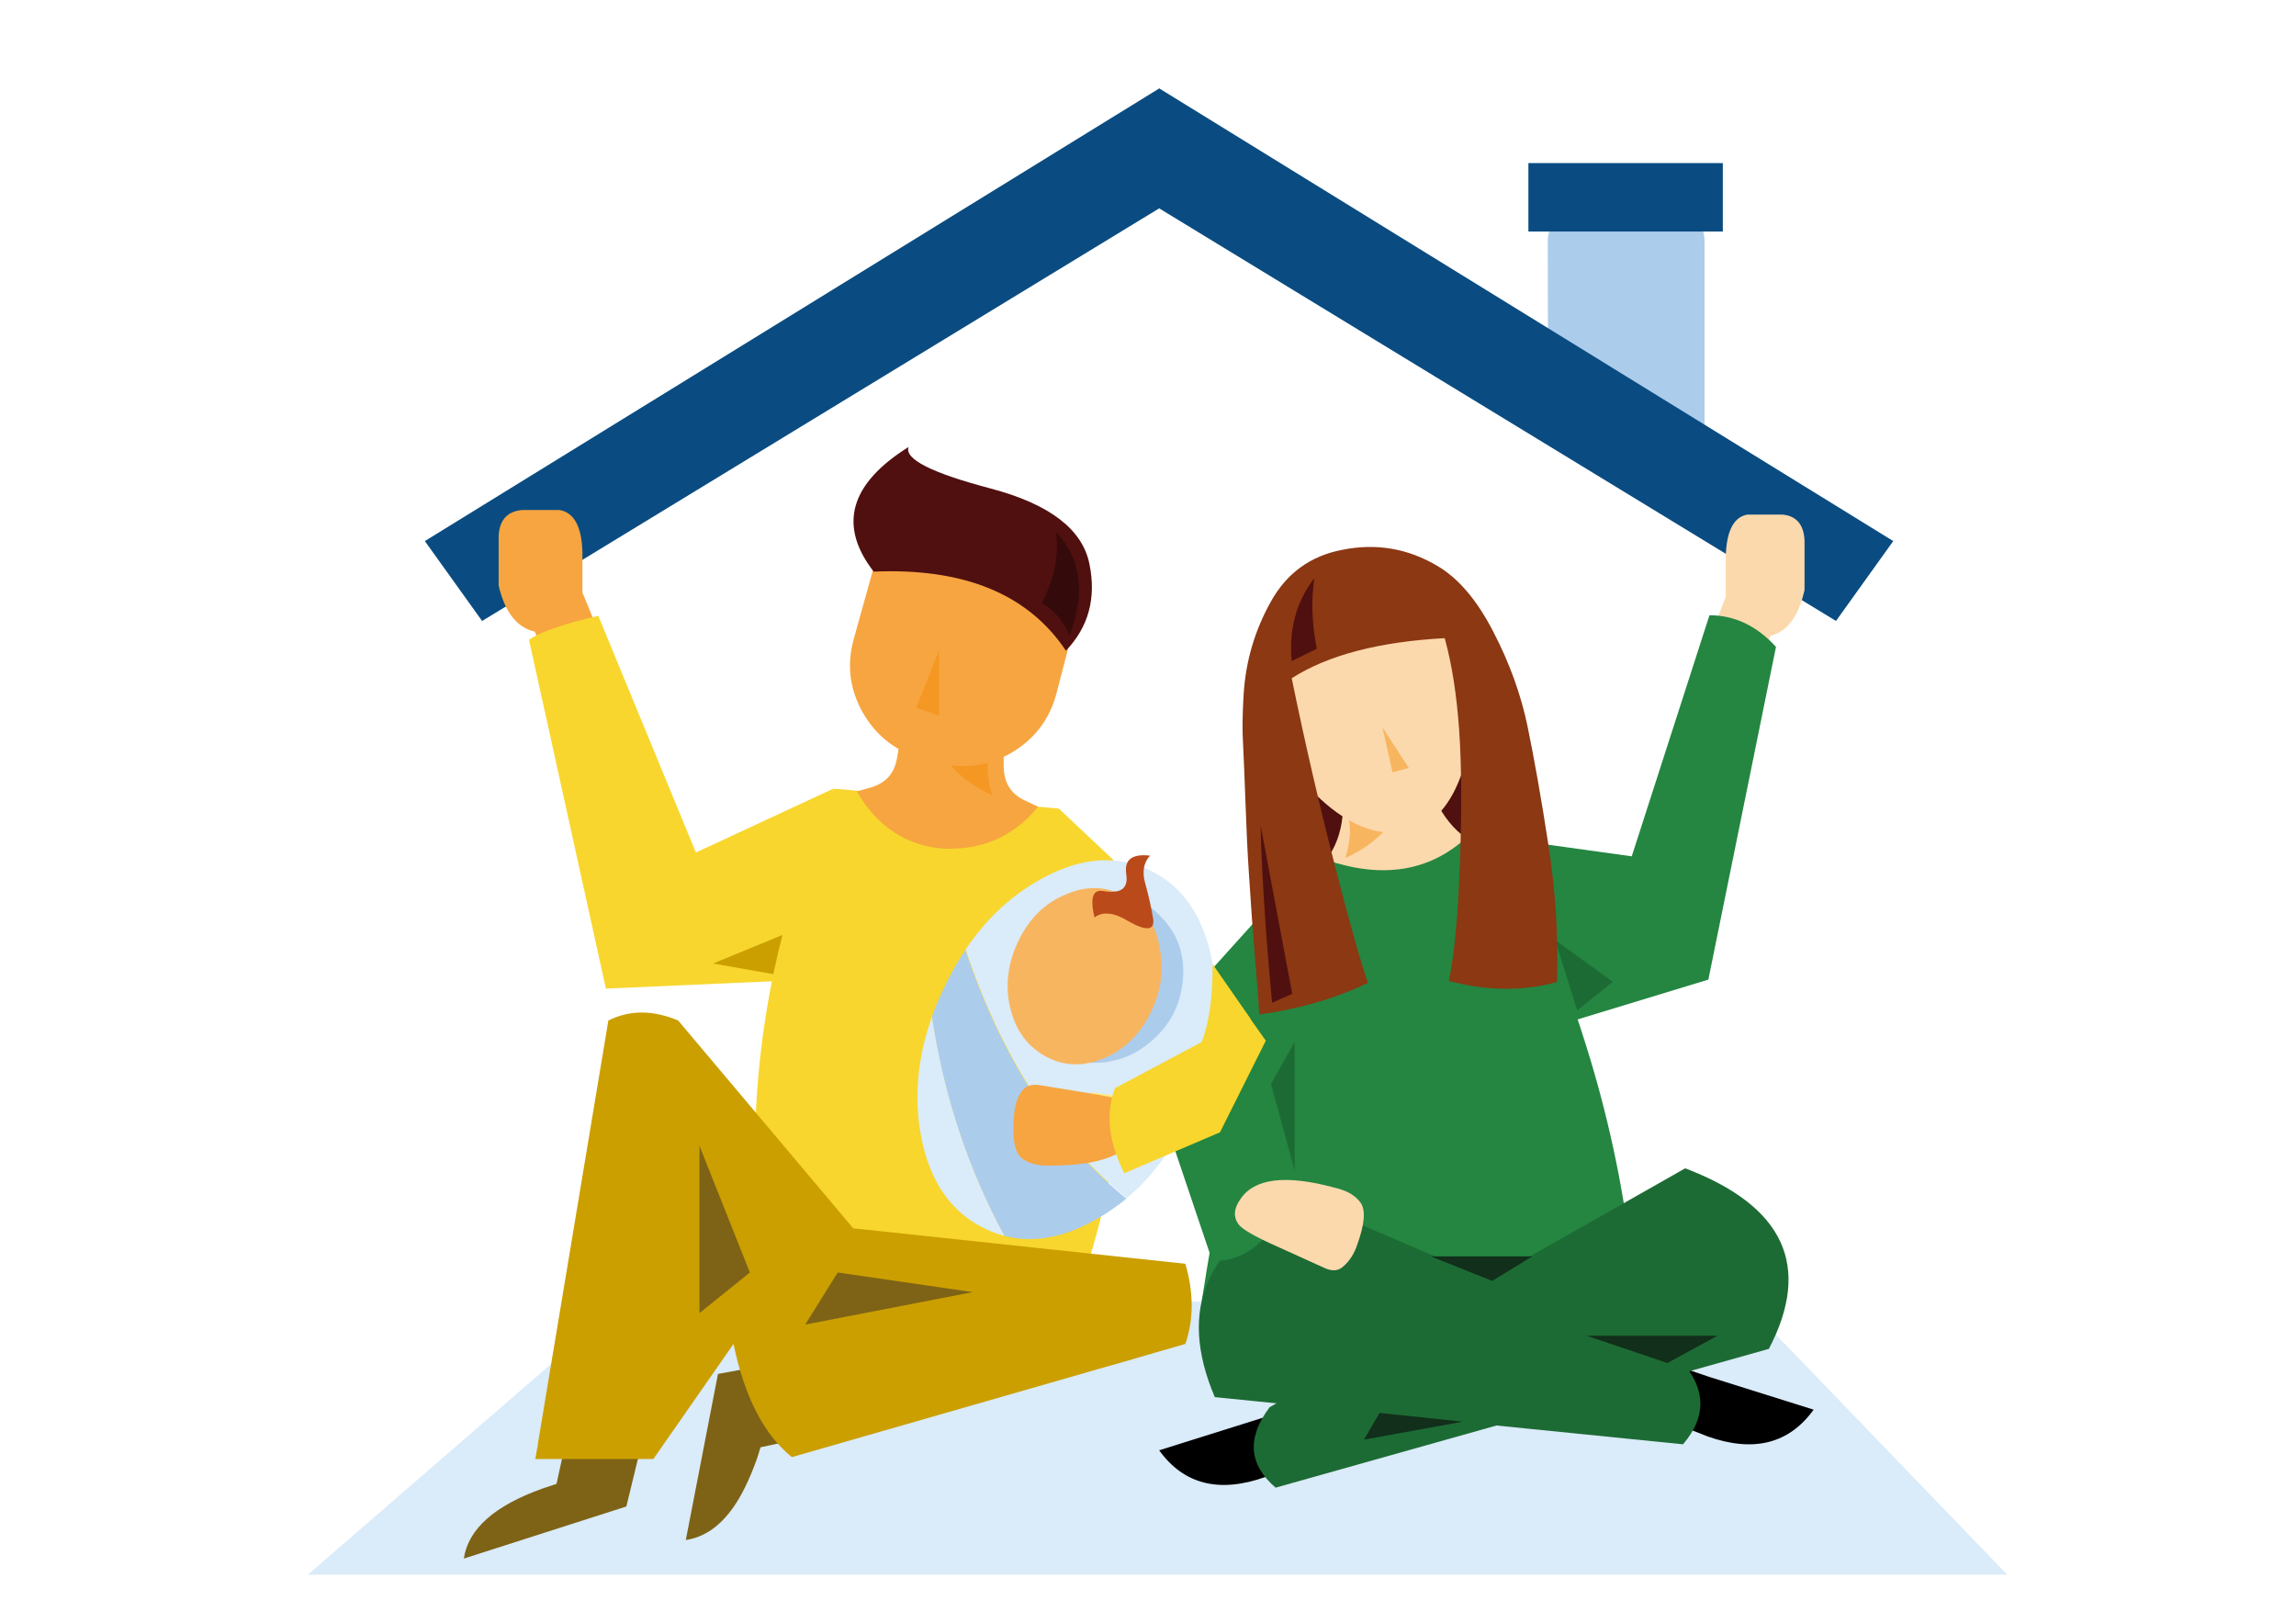 <?xml version="1.0" encoding="UTF-8"?> <svg xmlns="http://www.w3.org/2000/svg" xmlns:xlink="http://www.w3.org/1999/xlink" version="1.1" id="Layer_1" x="0px" y="0px" viewBox="0 0 842 595" style="enable-background:new 0 0 842 595;" xml:space="preserve"> <style type="text/css"> .st0{fill:#DAEBF9;} .st1{fill:#ACCCEC;} .st2{fill:#0A4C81;} .st3{fill:#FCD9AC;} .st4{fill:#F7A540;} .st5{fill:#248641;} .st6{fill:#7E6316;} .st7{fill:#50100F;} .st8{fill:#F8B560;} .st9{fill:#1D6B34;} .st10{fill:#8B3813;} .st11{fill:#F8D62D;} .st12{fill:#CB9F00;} .st13{fill:#6BAB69;} .st14{fill:#F59723;} .st15{fill:#340B0A;} .st16{fill:#FFEB84;} .st17{fill:#BB4A1A;} .st18{fill:#112F1B;} </style> <g transform="matrix( 1, 0, 0, 1, 0,0) "> <g> <g id="Layer11_0_FILL"> <path class="st0" d="M736.1,577.4l-96.5-100.1H228.5L112.9,577.4H736.1z"></path> </g> </g> </g> <g transform="matrix( 1, 0, 0, 1, 0,0) "> <g> <g id="Layer11_1_FILL"> <path class="st1" d="M576.3,79.6c-5.8,0-8.7,3.1-8.7,9.2l0.1,48.8l57.4,27V88.7c0-6.1-2.9-9.2-8.7-9.2H576.3z"></path> </g> </g> </g> <g transform="matrix( 1, 0, 0, 1, 0,0) "> <g> <g id="Layer11_2_MEMBER_0_FILL"> <path class="st2" d="M425.1,32.4L425.1,32.4H425v0.1L155.8,198.4l21,29.3L425.1,76.4l248.2,151.3l21-29.3L425.1,32.4L425.1,32.4z "></path> </g> </g> </g> <g transform="matrix( 1, 0, 0, 1, 0,0) "> <g> <g id="Layer11_3_FILL"> <path class="st2" d="M560.5,59.8v25.1h71.3V59.8H560.5z"></path> </g> </g> </g> <g transform="matrix( 1.133, 0, 0, 1.2, -500.35,-342.3) "> <g> <g id="Layer10_0_FILL"> <path class="st3" d="M1014.7,479.5c5.4-1.2,9.1-5.9,11-14v-15c-0.2-4.9-2.6-7.6-7.1-8h-11.4c-4.4,0.7-6.8,5-7,12.9v12.2 l-11.1,27.1h19.1L1014.7,479.5z"></path> </g> </g> </g> <g transform="matrix( -1.205, 0, 0, 1.205, 552.8,-344.75) "> <g> <g id="Layer10_1_FILL"> <path class="st4" d="M296,478.3c5.4-1.2,9.1-5.9,11-14v-15c-0.2-4.9-2.6-7.6-7.1-8h-11.4c-4.4,0.7-6.8,5-7,12.9v12.2l-11.1,27.1 h19.1L296,478.3z"></path> </g> </g> </g> <g transform="matrix( 1, 0, 0, 1, 0,0) "> <g> <g id="Layer8_0_FILL"> <path class="st5" d="M651.3,237.2c-7.1-7.8-15.3-11.6-24.4-11.6L598.4,314l-47.5-6.6l13.2,70.8l62.4-19L651.3,237.2z"></path> </g> </g> </g> <g transform="matrix( 1, 0, 0, 1, 0,0) "> <g> <g id="Layer7_0_FILL"> <path class="st6" d="M204.1,544.1c-1.7,0.6-3.4,1.1-5.1,1.7c-17.7,6.3-27.3,14.9-28.9,25.7l59.6-19.1l11.3-46.5h-28.6 L204.1,544.1 M317,522.5v-28.6l-53.7,9.9l-11.8,60.9c8.7-1.3,15.9-7.6,21.6-19.1c1.6-3.2,3.1-6.8,4.5-10.7 c0.4-1.4,0.9-2.7,1.3-4.2L317,522.5z"></path> <path d="M508.4,524.1v-19.5L463,519.9l-37.9,11.9c9,12.5,22,15.8,38.9,9.8L508.4,524.1 M665.1,516.9l-37.9-11.9l-45.4-15.3v19.5 l44.4,17.5C643.1,532.7,656.1,529.4,665.1,516.9z"></path> </g> </g> </g> <g transform="matrix( 1, 0, 0, 1, -421,-297.5) "> <g> <g id="Layer7_1_FILL"> <path class="st7" d="M901.7,560c-8.3,8.3-12.4,18.2-12.4,30c0,11.7,4.1,21.7,12.4,30c8.3,8.3,18.2,12.4,30,12.4s21.7-4.1,30-12.4 c8.3-8.3,12.4-18.2,12.4-30s-4.1-21.7-12.4-30c-8.3-8.3-18.2-12.4-30-12.4S909.9,551.7,901.7,560z"></path> </g> </g> </g> <g transform="matrix( 1, 0, 0, 1, 0,0) "> <g> <g id="Layer7_2_FILL"> <path class="st5" d="M581.6,383.2c-2.7-8.7-5.7-17.5-9-26.2c-6.2-16.5-14.2-33.8-23.8-51.9c-25.3,0.6-48.8,4.6-70.6,11.9 c-15.2,44-27.7,97.4-37.5,160.1c68.9,16.7,121.3,10.5,157.3-18.5C594.9,433.4,589.5,408.3,581.6,383.2z"></path> </g> </g> </g> <g transform="matrix( 1, 0, 0, 1, -421,-297.5) "> <g> <g id="Layer7_3_FILL"> <path class="st3" d="M911.4,575c3.9,16.6,2.6,29.2-4.1,37.8c20.6,7,37.7,4.3,51.3-8c-9.2-6.7-14.8-18.4-16.9-35L911.4,575z"></path> </g> </g> </g> <g transform="matrix( 1, 0, 0, 1, -421,-297.5) "> <g> <g id="Layer7_4_FILL"> <path class="st8" d="M914.1,593.9c2.5,4.4,2.6,10.5,0.3,18.2c7.4-3.3,13.4-8,17.9-14.3L914.1,593.9z"></path> </g> </g> </g> <g transform="matrix( 1, 0, 0, 1, -421,-297.5) "> <g> <g id="Layer7_5_FILL"> <path class="st3" d="M912,504.4c-10.1,2.5-17.6,9.3-22.5,20.3c-4.8,11-5.5,23-2.1,35.9c3.5,12.9,10.2,23.5,20,31.8 c9.8,8.3,19.4,11.6,28.6,10.1c9.3-1.5,16.1-8.2,20.6-20.1c4.5-11.9,5.4-24.7,2.9-38.6c-2.6-13.9-8.6-24.5-18-32 C931.9,504.3,922.1,501.8,912,504.4z"></path> </g> </g> </g> <g transform="matrix( 0.966, -0.259, 0.259, 0.966, -476.1,-160.5) "> <g> <g id="Layer7_6_FILL"> <path class="st8" d="M838.8,667.1l-0.7,16.9h6.2L838.8,667.1z"></path> </g> </g> </g> <g transform="matrix( 1, 0, 0, 1, 0,0) "> <g> <g id="Layer7_7_FILL"> <path class="st9" d="M578.4,370.5l13.1-10.5l-21.2-15.3L578.4,370.5z"></path> </g> </g> </g> <g transform="matrix( 1, 0, 0, 1, 0,0) "> <g> <g id="Layer7_8_FILL"> <path class="st5" d="M478.5,317.6l-60.2,66.8l26.3,78l25.6-22.6L478.5,317.6z"></path> </g> </g> </g> <g transform="matrix( 1, 0, 0, 1, -421,-297.5) "> <g> <g id="Layer7_9_FILL"> <path class="st10" d="M913.3,499.1c-11.7,2.2-20.5,8.6-26.3,19.1c-5.8,10.4-9.1,21.5-9.9,33.5c-0.3,4.9-0.5,9.8-0.4,14.9 c0.4,8.9,0.8,17.7,1.1,26.6c0.3,8.6,0.7,17.3,1.3,26c0.6,9.7,1.3,19.3,2.1,29c0.6,7.1,1.2,14.2,1.6,21.3 c14.5-2,27.8-5.8,39.9-11.6c-2.4-6.5-6.4-20.6-12-42.4c-5.6-21.8-11-44.9-16-69.3c13.3-8.5,32.1-13.4,56.1-14.7 c2.7,9.7,4.4,20.9,5.3,33.6c0.9,12.7,1,29,0.3,48.7c-0.7,19.8-2.1,34.2-4.1,43.4c14,3.7,27.2,3.8,39.7,0.4 c0.5-16.5-0.5-33.4-3.2-50.5c-2.6-17.1-5.2-31.5-7.6-43.2c-2.4-11.6-6.6-23.3-12.6-34.8c-5.9-11.5-12.8-19.6-20.5-24.1 C937.3,498.6,925.7,496.6,913.3,499.1z"></path> </g> </g> </g> <g transform="matrix( 1, 0, 0, 1, -421,-297.5) "> <g> <g id="Layer7_10_FILL"> <path class="st7" d="M894.7,539.9l9.2-4.5c-1.8-9.2-2.1-17.8-0.9-25.9C896.4,518.1,893.6,528.2,894.7,539.9z"></path> </g> </g> </g> <g transform="matrix( 1, 0, 0, 1, 0,0) "> <g> <g id="Layer7_11_FILL"> <path class="st11" d="M219.4,225.8c-12.8,3-21.3,5.9-25.4,8.8l28.2,127.9l74.7-3.3l8.9-70.1l-50.6,23.5L219.4,225.8z"></path> </g> </g> </g> <g transform="matrix( 1, 0, 0, 1, 0,0) "> <g> <g id="Layer7_12_FILL"> <path class="st12" d="M289,342l-27.5,11.3l22.1,3.9L289,342z"></path> </g> </g> </g> <g transform="matrix( 0, 1, -1, 0, 306.1,-268.75) "> <g> <g id="Layer7_13_FILL"> <path class="st13" d="M614.4-79.1l-27.5,11.3l22.1,3.9L614.4-79.1z"></path> </g> </g> </g> <g transform="matrix( 1, 0, 0, 1, -421,-297.5) "> <g> <g id="Layer7_14_FILL"> <path class="st7" d="M887.5,665.2l7.4-3.3l-11.6-61.7C883.7,617.6,885.1,639.3,887.5,665.2z"></path> </g> </g> </g> <g transform="matrix( 1, 0, 0, 1, -421,-292.5) "> <g> <g id="Layer7_15_FILL"> <path class="st13" d="M699.2,727.6l23.9,15.5l-17.3-62.8L699.2,727.6z"></path> </g> </g> </g> <g transform="matrix( 1, 0, 0, 1, 0,0) "> <g> <g id="Layer7_16_FILL"> <path class="st9" d="M474.8,382l-8.7,15.5l8.7,31.8V382z"></path> </g> </g> </g> <g transform="matrix( 1, 0, 0, 1, 0,0) "> <g> <g id="Layer7_17_FILL"> <path class="st11" d="M440.6,347.6l-14.7-15.7l-37.6-35.4l-82.3-7.3c-22.5,49.2-32,101.8-28.5,157.8 c44.4,5.4,83.9,13.6,118.6,24.8c8.8-24.8,13.9-50.8,15.3-77.9h37.2l10-20.3L440.6,347.6z"></path> </g> </g> </g> <g transform="matrix( 1, 0, 0, 1, -421,-292.5) "> <g> <g id="Layer6_0_FILL"> <path class="st4" d="M762.3,540.3c-4.6,0.1-7.4,2.6-8.4,7.6l-3.9,22.3c-0.9,5.8-4.1,9.4-9.5,11l-5.3,1.5c7.6,13,18.3,20,32,21 c14.4,0.5,25.8-4.7,34.5-15.4l-5.1-2.4c-5-2.4-7.5-6.6-7.5-12.4l-0.2-22.6c-0.1-5.1-2.5-8-7-8.9l-5.4-1L762.3,540.3z"></path> </g> </g> </g> <g transform="matrix( -1, 0, 0, 1, 255.8,-272.65) "> <g> <g id="Layer6_1_FILL"> <path class="st14" d="M-90.1,549.9l-18.2-3.9c2.5,4.4,2.6,10.5,0.3,18.2C-100.5,560.9-94.5,556.1-90.1,549.9z"></path> </g> </g> </g> <g transform="matrix( 0.94, 0, 0, 0.938, -398.3,-278.2) "> <g> <g id="Layer6_2_FILL"> <path class="st4" d="M818.2,495l-9.9-2.7c-9.3-2.6-18.2-1.5-26.7,3.3c-8.4,4.7-13.9,11.8-16.6,21.3l-8.2,29.5 c-2.8,10-1.6,19.6,3.5,28.7c5.2,9.1,12.8,15.1,22.8,17.9l6.7,1.8c10.1,2.6,19.7,1.3,28.8-4.1c8.9-5.4,14.7-13.1,17.3-23.1 l7.7-29.7c2.4-9.5,1.1-18.4-3.8-26.7C834.8,502.8,827.6,497.4,818.2,495z"></path> </g> </g> </g> <g transform="matrix( 1, 0, 0, 1, -421,-292.5) "> <g> <g id="Layer6_3_FILL"> <path class="st14" d="M757,552l8.4,3v-24L757,552z"></path> </g> </g> </g> <g transform="matrix( 1, 0, 0, 1, -421,-293.5) "> <g> <g id="Layer6_4_FILL"> <path class="st7" d="M784.2,472.6c-21.6-5.7-31.6-10.8-30-15.2c-21.6,13.5-25.9,28.8-12.8,45.7c33.1-1.4,56.6,8.2,70.5,29 c8.3-8.7,11.2-19.3,8.6-31.9C817.9,487.5,805.8,478.3,784.2,472.6z"></path> </g> </g> </g> <g transform="matrix( 1, 0, 0, 1, -421,-293.5) "> <g> <g id="Layer6_5_FILL"> <path class="st15" d="M808.2,488.4c1.3,8.1-0.4,16.8-5.1,26.2c4.5,2.7,7.9,6.7,10.1,11.9C819.2,511,817.5,498.3,808.2,488.4z"></path> </g> </g> </g> <g transform="matrix( 1, 0, 0, 1, 0,0) "> <g> <g id="Layer5_0_FILL"> <path class="st12" d="M434.7,492.8c3.1-9,3.1-18.8,0-29.4l-121.8-13l-64.2-76.2c-9.3-3.9-17.8-3.9-25.6,0 c-8.6,51.6-17.2,103.3-25.8,154.9l-0.2,1.9l-0.1-0.1c-0.2,1.4-0.4,2.7-0.7,4.1h43.3l29.4-42.2c4,19.3,11.1,33.2,21.4,41.5 c34.1-9.8,68.2-19.6,102.3-29.4c6.8-2,13.5-3.9,20.3-5.8C420.3,496.9,427.5,494.9,434.7,492.8z"></path> </g> </g> </g> <g transform="matrix( 1, 0, 0, 1, 0,0) "> <g> <g id="Layer4_0_FILL"> <path class="st0" d="M362,450.9c2.1,1,4.2,1.7,6.4,2.3c-13.4-24.8-22.2-51.6-26.6-80.5c-5.4,15.2-6.7,29.9-4,44.1 C341.1,433.8,349.2,445.1,362,450.9 M439,402.5c6.9-16.2,8.8-32.8,5.6-49.7c-3.2-17-11.1-28.3-23.6-34 c-12.5-5.7-26.3-4.2-41.1,4.6c-10.2,6-18.8,14.3-25.8,24.8c13.4,39.8,33.1,70.2,59.1,91.1C423.4,431,432,418.7,439,402.5z"></path> <path class="st1" d="M345.3,364.1c-1.3,2.9-2.5,5.7-3.5,8.6c4.3,28.9,13.2,55.7,26.6,80.5c11,2.8,22.6,0.5,35-6.9 c3.4-2,6.6-4.3,9.7-6.8c-26-20.9-45.7-51.3-59.1-91.1C350.8,353.1,347.9,358.4,345.3,364.1z"></path> </g> </g> </g> <g transform="matrix( 1, 0, 0, 1, 0,0) "> <g> <g id="Layer4_1_FILL"> <path class="st1" d="M422.3,381.7c6.9-5.9,10.7-13.4,11.5-22.5c0.8-9.1-1.9-16.8-8.2-23.2c-6.2-6.4-13.2-9.6-21-9.5 c-7.7,0.1-14.8,3.1-21.4,8.9c-6.6,5.9-10.6,12.9-12.1,21.2c-1.5,8.3,0.5,15.7,5.8,22.2c5.4,6.5,12.5,10.1,21.5,10.8 C407.5,390.3,415.4,387.7,422.3,381.7z"></path> </g> </g> </g> <g transform="matrix( 1.074, 0.627, -0.605, 1.164, 29.9,-349.75) "> <g> <g id="Layer4_2_MEMBER_0_FILL"> <path class="st8" d="M525.7,300c-6.5-0.1-11.9,2.5-16.3,7.9c-4.3,5-6.3,11.1-6,18.2c0.3,6.7,2.6,12.4,7,17 c4.2,4.4,9.3,6.7,15.2,6.7c5.9,0,11-2.2,15.2-6.7c4.4-4.7,6.8-10.4,7-17c0.2-7.1-1.8-13.1-6.1-18.2 C537.5,302.5,532.1,299.9,525.7,300z"></path> </g> </g> </g> <g transform="matrix( 1, 0, 0, 1, -421,-297.5) "> <g> <g id="Layer4_3_FILL"> <path class="st16" d="M853.3,698c-10.6,1.9-21.2,1.9-31.9,0c5.2,6.7,11.8,13.1,20,19.1C846.3,712.8,850.3,706.5,853.3,698z"></path> </g> </g> </g> <g transform="matrix( 0.993, 0.141, -0.134, 0.988, -372.65,-343.85) "> <g> <g id="Layer4_4_FILL"> <path class="st17" d="M855.9,566.4c2.6-2.7,6.8-2.9,12.5-0.4c7.1,2.8,10.1,2,8.8-2.3c-1.4-4.4-2.9-8.5-4.6-12.4 c-1.7-3.9-1.6-7.4,0.4-10.3c-6.7,0.2-9.2,2.8-7.7,8c1.5,5.1-1,7.5-7.6,7.3C853.9,556.2,853.3,559.5,855.9,566.4z"></path> </g> </g> </g> <g transform="matrix( 0.966, -0.259, 0.259, 0.966, 41.2,11.5) "> <g> <g id="Layer3_0_FILL"> <path class="st4" d="M259.3,486.5c2.4-3.5,2.6-6.5,0.7-9.1c-1.2-1.8-6-4.6-14.4-8.4l-17.3-7.8c-2.8-1.2-5.1-1-7,0.6 c-2.3,2-3.9,4.7-5,8.1c-2.7,7.5-3.1,12.5-1.4,15.2c1.8,2.7,5.1,4.6,9.9,5.7C242.7,495.6,254.1,494.2,259.3,486.5z"></path> </g> </g> </g> <g transform="matrix( 1, 0, 0, 1, 0,0) "> <g> <g id="Layer3_1_FILL"> <path class="st11" d="M464.2,381.6L444.7,354c0,11.8-1.3,21.1-4,28.1l-31.8,16.9c-3.5,9.3-2.4,19.6,3.4,31.2l35.1-15L464.2,381.6 z"></path> </g> </g> </g> <g transform="matrix( 1, 0, 0, 1, 0,0) "> <g> <g id="Layer2_0_FILL"> <path class="st9" d="M648.7,494.6c15.8-30.3,5.6-52.4-30.7-66.2c-25.7,14.6-51.5,29.2-77.2,43.8c-19-9.9-41.9-4.2-68.7,17.2h39.8 L465.6,516c-8.4,11.2-7.7,21,2.2,29.5L648.7,494.6z"></path> </g> </g> </g> <g transform="matrix( 1, 0, 0, 1, 0,0) "> <g> <g id="Layer2_1_FILL"> <path class="st9" d="M477.1,439.6c-34.8,16.1-45.4,40.3-31.6,72.7l171.7,17.3c8.5-9.9,8.5-19.9,0-29.8L477.1,439.6z"></path> </g> </g> </g> <g transform="matrix( 1, 0, 0, 1, 0,0) "> <g> <g id="Layer2_2_FILL"> <path class="st5" d="M474.1,436.3l-2-5.8h-25.4v31.8C458.2,461.8,467.3,453.2,474.1,436.3z"></path> </g> </g> </g> <g transform="matrix( 1, 0, 0, 1, -432.25,-299.25) "> <g> <g id="Layer2_3_FILL"> <path class="st3" d="M918,764.2c2.8,1.3,5.1,1.1,6.9-0.6c2.3-2,4-4.7,5.1-8c2.7-7.5,3.1-12.5,1.3-15.2c-1.8-2.7-5-4.6-9.8-5.7 c-17.8-4.8-29.3-3.4-34.4,4.3c-2.4,3.4-2.6,6.5-0.7,9.1c1.2,1.8,6,4.6,14.4,8.3L918,764.2z"></path> </g> </g> </g> <g transform="matrix( 1, 0, 0, 1, 0,0) "> <g> <g id="Layer1_0_FILL"> <path class="st18" d="M547.2,469.7l14.7-9h-37.1L547.2,469.7z"></path> </g> </g> </g> <g transform="matrix( 1, 0, 0, 1, 0,0) "> <g> <g id="Layer0_0_FILL"> <path class="st6" d="M275,466.6l-18.5-46.5v61.4L275,466.6 M307.2,466.6c-3.6,5.8-7.5,12.1-11.9,19.1l61.4-11.9L307.2,466.6z"></path> <path class="st18" d="M505.9,518.1l-5.7,9.8l36.3-6.6L505.9,518.1 M611.5,499.8l18.3-10h-47.9L611.5,499.8z"></path> </g> </g> </g> </svg>